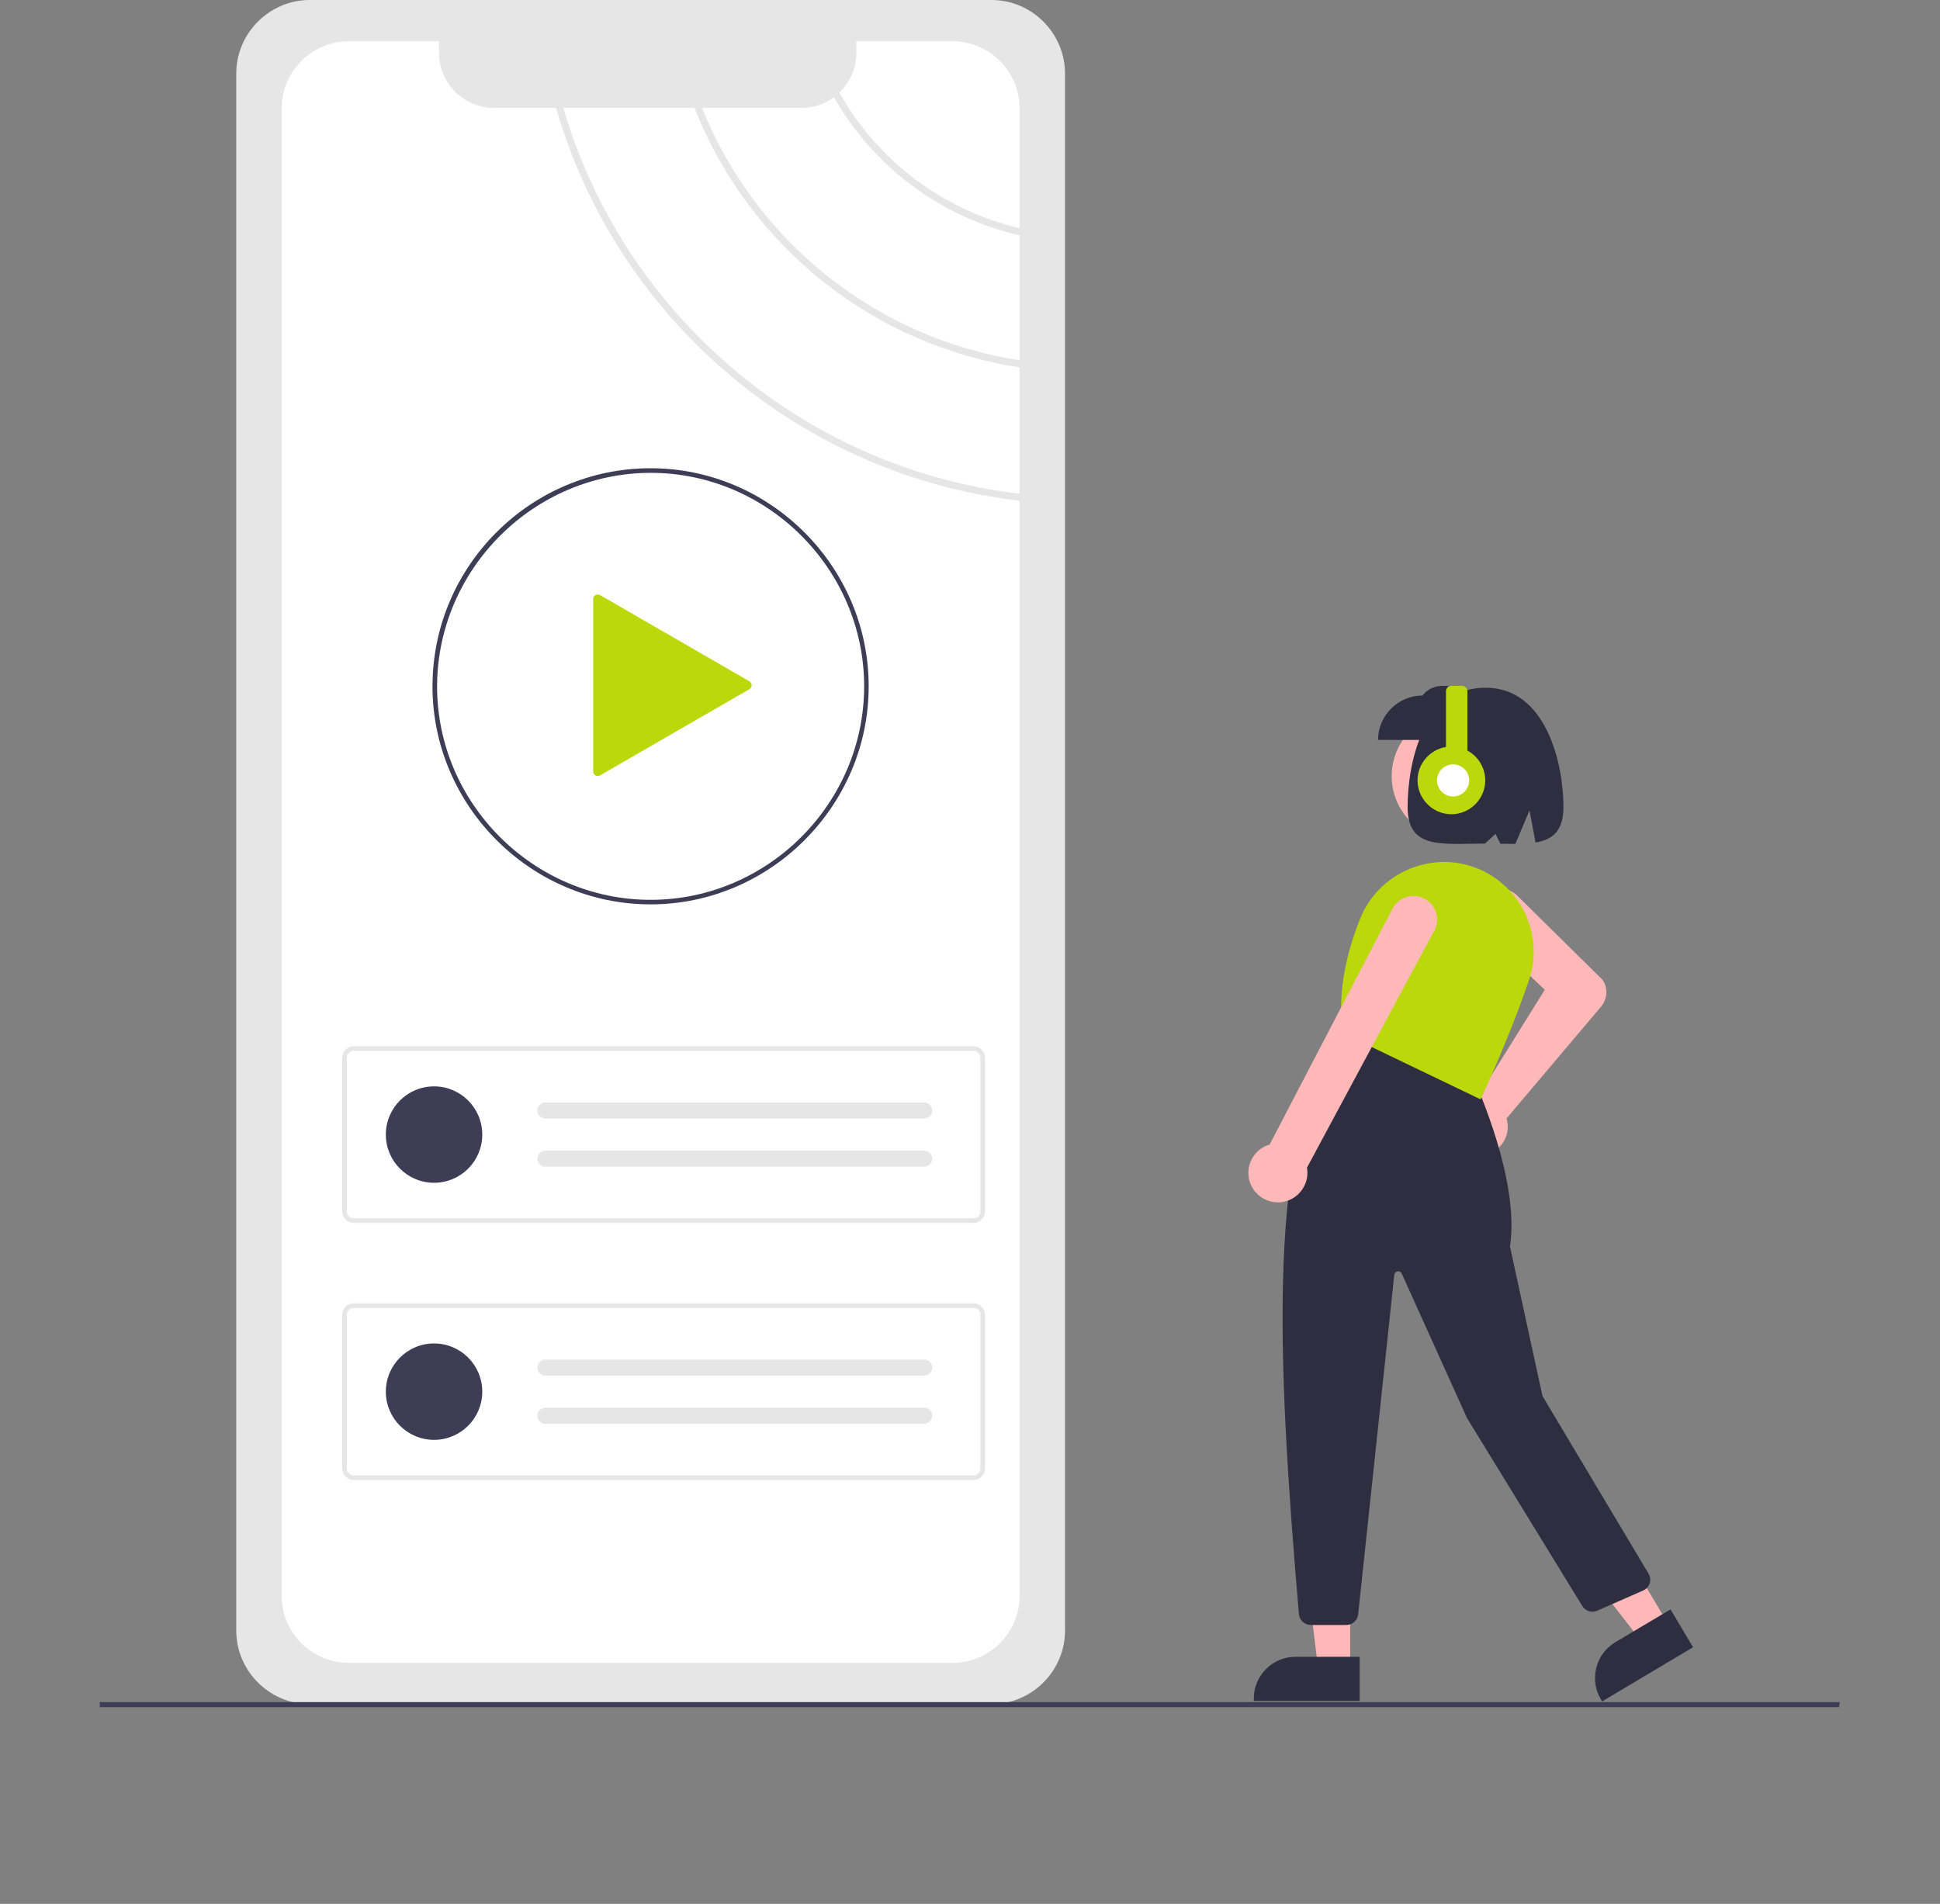 <?xml version="1.0" encoding="UTF-8" standalone="no"?>
<!DOCTYPE svg PUBLIC "-//W3C//DTD SVG 1.1//EN" "http://www.w3.org/Graphics/SVG/1.1/DTD/svg11.dtd">
<svg width="100%" height="100%" viewBox="0 0 758 744" version="1.1" xmlns="http://www.w3.org/2000/svg" xmlns:xlink="http://www.w3.org/1999/xlink" xml:space="preserve" xmlns:serif="http://www.serif.com/" style="fill-rule:evenodd;clip-rule:evenodd;stroke-linejoin:round;stroke-miterlimit:2;">
    <rect x="0" y="0" width="758" height="744" fill="#808080" stroke="none"/>
    <g id="Group_4" transform="matrix(0.897,0,0,0.897,-159.257,-69.973)">
        <g id="Path_31-79" transform="matrix(1,0,0,1,-0.018,-0.134)">
            <path d="M312.471,78.134C294.924,78.154 280.491,92.587 280.471,110.134L280.471,788.562C280.491,806.109 294.924,820.542 312.471,820.562L609.471,820.562C627.018,820.542 641.451,806.109 641.471,788.562L641.471,110.134C641.451,92.587 627.018,78.154 609.471,78.134L312.471,78.134Z" style="fill:rgb(230,230,230);fill-rule:nonzero;"/>
        </g>
        <g id="Path_32-80" transform="matrix(1,0,0,1,-0.018,-0.134)">
            <path d="M621.676,235.116L621.676,180.676C587.499,172.827 558.142,150.975 540.817,120.487C536.705,123.536 531.716,125.178 526.597,125.167L483.368,125.167C506.808,183.588 559.474,225.456 621.676,235.116Z" style="fill:white;fill-rule:nonzero;"/>
        </g>
        <g id="Path_33-81" transform="matrix(1,0,0,1,-0.018,-0.134)">
            <path d="M621.676,177.556L621.676,125.256C621.676,125.253 621.676,125.25 621.676,125.247C621.676,109.272 608.53,96.126 592.555,96.126C592.552,96.126 592.549,96.126 592.546,96.126L550.576,96.126L550.576,101.176C550.585,107.719 547.908,113.987 543.176,118.505C559.933,148.279 588.423,169.71 621.676,177.554L621.676,177.556Z" style="fill:white;fill-rule:nonzero;"/>
        </g>
        <g id="Path_34-82" transform="matrix(1,0,0,1,-0.018,-0.134)">
            <path d="M419.787,125.168L392.756,125.168C379.599,125.164 368.774,114.335 368.776,101.178L368.776,96.128L329.4,96.128C329.399,96.128 329.399,96.128 329.398,96.128C313.419,96.128 300.27,109.277 300.27,125.256C300.27,125.257 300.27,125.259 300.27,125.26L300.27,773.46C300.27,773.47 300.27,773.481 300.27,773.491C300.27,789.443 313.397,802.57 329.349,802.57C329.366,802.57 329.383,802.57 329.4,802.57L592.55,802.57C593.75,802.573 594.949,802.499 596.14,802.35C610.649,800.541 621.664,788.081 621.68,773.46L621.68,296.286C525.967,285.2 446.218,216.907 419.787,125.168Z" style="fill:white;fill-rule:nonzero;"/>
        </g>
        <g id="Path_35-83" transform="matrix(1,0,0,1,-0.018,-0.134)">
            <path d="M480.088,125.168L422.948,125.168C449.248,215.207 527.628,282.196 621.677,293.236L621.677,238.216C557.795,228.449 503.755,185.303 480.087,125.168L480.088,125.168Z" style="fill:white;fill-rule:nonzero;"/>
        </g>
        <g id="Path_36-84" transform="matrix(1,0,0,1,-0.018,-0.134)">
            <path d="M601.63,610.915L331.63,610.915C328.888,610.912 326.633,608.657 326.63,605.915L326.63,538.94C326.633,536.198 328.888,533.943 331.63,533.94L601.63,533.94C604.372,533.943 606.627,536.198 606.63,538.94L606.63,605.916C606.626,608.657 604.371,610.912 601.63,610.915ZM331.63,535.939C329.984,535.939 328.63,537.293 328.63,538.939L328.63,605.915C328.63,607.561 329.984,608.915 331.63,608.915L601.63,608.915C603.276,608.915 604.63,607.561 604.63,605.915L604.63,538.94C604.63,537.294 603.276,535.94 601.63,535.94L331.63,535.939Z" style="fill:rgb(230,230,230);fill-rule:nonzero;"/>
        </g>
        <g id="Ellipse_4" transform="matrix(1,0,0,1,345.611,551.293)">
            <circle cx="21" cy="21" r="21" style="fill:rgb(63,61,86);"/>
        </g>
        <g id="Path_37-85" transform="matrix(1,0,0,1,-0.018,-0.134)">
            <path d="M415.129,558.427C413.209,558.427 411.629,560.007 411.629,561.927C411.629,563.847 413.209,565.427 415.129,565.427L580.129,565.427C582.049,565.427 583.629,563.847 583.629,561.927C583.629,560.007 582.049,558.427 580.129,558.427L415.129,558.427Z" style="fill:rgb(230,230,230);fill-rule:nonzero;"/>
        </g>
        <g id="Path_38-86" transform="matrix(1,0,0,1,-0.018,-0.134)">
            <path d="M415.129,579.427C413.209,579.427 411.629,581.007 411.629,582.927C411.629,584.847 413.209,586.427 415.129,586.427L580.129,586.427C582.049,586.427 583.629,584.847 583.629,582.927C583.629,581.007 582.049,579.427 580.129,579.427L415.129,579.427Z" style="fill:rgb(230,230,230);fill-rule:nonzero;"/>
        </g>
        <g id="Path_39-87" transform="matrix(1,0,0,1,-0.018,-0.134)">
            <path d="M601.63,722.915L331.63,722.915C328.888,722.912 326.633,720.657 326.63,717.915L326.63,650.94C326.633,648.198 328.888,645.943 331.63,645.94L601.63,645.94C604.372,645.943 606.627,648.198 606.63,650.94L606.63,717.916C606.626,720.657 604.371,722.912 601.63,722.915ZM331.63,647.939C329.984,647.939 328.63,649.293 328.63,650.939L328.63,717.915C328.63,719.561 329.984,720.915 331.63,720.915L601.63,720.915C603.276,720.915 604.63,719.561 604.63,717.915L604.63,650.94C604.63,649.294 603.276,647.94 601.63,647.94L331.63,647.939Z" style="fill:rgb(230,230,230);fill-rule:nonzero;"/>
        </g>
        <g id="Ellipse_5" transform="matrix(1,0,0,1,345.611,663.293)">
            <circle cx="21" cy="21" r="21" style="fill:rgb(63,61,86);"/>
        </g>
        <g id="Path_40-88" transform="matrix(1,0,0,1,-0.018,-0.134)">
            <path d="M415.129,670.427C413.209,670.427 411.629,672.007 411.629,673.927C411.629,675.847 413.209,677.427 415.129,677.427L580.129,677.427C582.049,677.427 583.629,675.847 583.629,673.927C583.629,672.007 582.049,670.427 580.129,670.427L415.129,670.427Z" style="fill:rgb(230,230,230);fill-rule:nonzero;"/>
        </g>
        <g id="Path_41-89" transform="matrix(1,0,0,1,-0.018,-0.134)">
            <path d="M415.129,691.427C413.209,691.427 411.629,693.007 411.629,694.927C411.629,696.847 413.209,698.427 415.129,698.427L580.129,698.427C582.049,698.427 583.629,696.847 583.629,694.927C583.629,693.007 582.049,691.427 580.129,691.427L415.129,691.427Z" style="fill:rgb(230,230,230);fill-rule:nonzero;"/>
        </g>
        <g id="Path_42-90" transform="matrix(1,0,0,1,-0.018,0.07)">
            <path d="M460.947,471.93C460.934,471.93 460.92,471.93 460.907,471.93C408.813,471.93 365.947,429.064 365.947,376.97C365.947,376.957 365.947,376.943 365.947,376.93C365.947,376.73 365.947,376.522 365.959,376.323C366.25,324.298 408.859,281.93 460.947,281.93C513.062,281.93 555.947,324.815 555.947,376.93C555.947,429.045 513.062,471.93 460.947,471.93ZM460.947,283.93C410.178,284.043 368.362,325.619 367.957,376.386C367.946,376.598 367.947,376.769 367.947,376.93C367.947,376.934 367.947,376.938 367.947,376.942C367.947,427.967 409.934,469.954 460.959,469.954C511.984,469.954 553.971,427.967 553.971,376.942C553.971,325.917 511.984,283.93 460.959,283.93C460.955,283.93 460.951,283.93 460.947,283.93Z" style="fill:rgb(63,61,86);fill-rule:nonzero;"/>
        </g>
        <g id="Path_43-91" transform="matrix(1,0,0,1,-0.018,-6.721)">
            <path d="M503.97,381.529L438.948,343.988C438.644,343.812 438.299,343.72 437.948,343.72C436.851,343.72 435.948,344.623 435.948,345.72L435.948,420.8C435.948,421.897 436.851,422.8 437.948,422.8C438.299,422.8 438.644,422.708 438.948,422.532L503.97,384.991C504.588,384.634 504.97,383.973 504.97,383.259C504.97,382.545 504.588,381.884 503.97,381.527L438.948,343.986C438.644,343.81 438.299,343.718 437.948,343.718C436.851,343.718 435.948,344.621 435.948,345.718L435.948,420.8C435.948,421.897 436.851,422.8 437.948,422.8C438.299,422.8 438.644,422.708 438.948,422.532L503.97,384.991C504.588,384.634 504.97,383.973 504.97,383.259C504.97,382.545 504.588,381.884 503.97,381.527L503.97,381.529Z" style="fill:rgb(187,216,10);fill-rule:nonzero;"/>
        </g>
        <g id="Path_54-92" transform="matrix(1,0,0,1,221,78)">
            <path d="M757.569,743.732L0,743.732L0,741.551L757.964,741.551L757.569,743.732Z" style="fill:rgb(63,61,86);fill-rule:nonzero;"/>
        </g>
        <g id="Group_1" transform="matrix(1,0,0,1,-869.284,495.958)">
            <g id="Ellipse_3" transform="matrix(1,0,0,1,1653.03,-107.758)">
                <circle cx="27.936" cy="27.936" r="27.936" style="fill:rgb(255,184,184);"/>
            </g>
            <g id="Path_21-93" transform="matrix(1,0,0,1,866.433,-554.209)">
                <path d="M812.723,631C812.326,629.763 812.123,628.472 812.123,627.172C812.123,621.227 816.359,616.063 822.189,614.9C822.737,614.794 823.292,614.728 823.849,614.7L853.276,567.471L826.4,541.915C824.233,539.887 823.002,537.049 823.002,534.081C823.002,528.196 827.845,523.353 833.73,523.353C836.576,523.353 839.309,524.486 841.32,526.5L878.433,563.1L878.508,563.191C880.859,566.768 880.583,571.496 877.832,574.775L836.6,623.534C836.723,623.925 836.826,624.322 836.907,624.724C837.068,625.53 837.149,626.35 837.149,627.171C837.149,633.645 832.126,639.104 825.675,639.642C825.32,639.673 824.966,639.689 824.615,639.689C819.204,639.667 814.389,636.148 812.723,631Z" style="fill:rgb(255,184,184);fill-rule:nonzero;"/>
            </g>
            <g id="Path_22-94" transform="matrix(1,0,0,1,1045.18,-230.972)">
                <path d="M589.772,539.948L575.827,539.948L569.194,486.162L589.774,486.162L589.772,539.948Z" style="fill:rgb(255,184,184);fill-rule:nonzero;"/>
            </g>
            <g id="Path_23-95" transform="matrix(1,0,0,1,826.191,-396.88)">
                <path d="M812.885,719.943L766.785,719.943L766.785,718.8C766.785,708.888 774.942,700.731 784.854,700.731L812.886,700.731L812.885,719.943Z" style="fill:rgb(47,46,65);fill-rule:nonzero;"/>
            </g>
            <g id="Path_24-96" transform="matrix(1,0,0,1,1098.77,-236.477)">
                <path d="M674.777,526.174L662.795,533.309L629.578,490.489L647.263,479.96L674.777,526.174Z" style="fill:rgb(255,184,184);fill-rule:nonzero;"/>
            </g>
            <g id="Path_25-97" transform="matrix(1,0,0,1,896.059,-406.599)">
                <path d="M848.632,729.873L848.05,728.896C842.979,720.379 845.814,709.198 854.331,704.126L878.416,689.785L888.242,706.285L848.632,729.873Z" style="fill:rgb(47,46,65);fill-rule:nonzero;"/>
            </g>
            <g id="Path_26-98" transform="matrix(1,0,0,1,832.083,-525.133)">
                <path d="M780.531,810.423C771.19,700.429 765.631,598.245 799.781,556.561L800.045,556.238L857.513,579.226L857.608,579.431C857.802,579.853 876.914,621.894 872.456,650.172L886.631,715.378L932.85,792.769C933.324,793.563 933.574,794.47 933.574,795.394C933.574,797.42 932.371,799.264 930.517,800.08L910.431,808.917C908.099,809.932 905.346,809.072 904.007,806.909L853.73,724.923L825.33,662.04C825.055,661.429 824.444,661.035 823.775,661.035C822.906,661.035 822.169,661.698 822.078,662.562L806.338,810.535C806.067,813.126 803.854,815.116 801.249,815.112L785.633,815.112C782.992,815.097 780.769,813.053 780.531,810.423Z" style="fill:rgb(47,46,65);fill-rule:nonzero;"/>
            </g>
            <g id="Path_27-99" transform="matrix(1,0,0,1,844.072,-559.713)">
                <path d="M787.986,592.013L787.712,591.882L787.669,591.582C785.522,576.557 788.063,559.862 795.221,541.962C802.482,523.937 822.049,513.84 840.947,518.368C851.638,521.002 860.747,528.007 866.039,537.663C871.263,547.22 872.243,558.544 868.739,568.856C859.715,595.244 848.009,619.934 847.891,620.18L847.646,620.695L787.986,592.013Z" style="fill:rgb(187,216,10);fill-rule:nonzero;"/>
            </g>
            <g id="Path_28-100" transform="matrix(1,0,0,1,825.073,-552.635)">
                <path d="M765.634,647.248C764.821,641.004 768.739,635.043 774.794,633.313L828.533,530.142C830.373,526.967 833.776,525.005 837.445,525.005C843.096,525.005 847.745,529.655 847.745,535.305C847.745,537.314 847.158,539.28 846.055,540.959L791.046,643.411C791.161,644.034 791.228,644.665 791.246,645.299C791.249,645.415 791.251,645.531 791.251,645.647C791.251,652.703 785.445,658.508 778.39,658.508C778.331,658.508 778.272,658.508 778.213,658.507C774.368,658.452 770.744,656.676 768.343,653.673C766.857,651.826 765.917,649.601 765.629,647.248L765.634,647.248Z" style="fill:rgb(255,184,184);fill-rule:nonzero;"/>
            </g>
            <g id="Path_29-101" transform="matrix(1,0,0,1,851.636,-595.791)">
                <path d="M795.454,500.188L839.813,500.188L839.813,480.852C830.077,476.984 820.549,473.694 814.79,480.852C804.183,480.852 795.454,489.581 795.454,500.188Z" style="fill:rgb(47,46,65);fill-rule:nonzero;"/>
            </g>
            <g id="Path_30-102" transform="matrix(1,0,0,1,857.69,-595.41)">
                <path d="M836.215,477.059C862.734,477.059 870.156,510.299 870.156,529.052C870.156,539.51 865.427,543.252 857.994,544.516L855.369,530.516L849.222,545.116C847.134,545.126 844.941,545.086 842.667,545.044L840.583,540.752L835.935,544.967C817.319,544.995 802.274,547.708 802.274,529.05C802.274,510.3 808.784,477.059 836.215,477.059Z" style="fill:rgb(47,46,65);fill-rule:nonzero;"/>
            </g>
        </g>
        <g id="Group_2" transform="matrix(1,0,0,1,684,38)">
            <g id="Path_53-103" transform="matrix(1,0,0,1,-688.018,71.866)">
                <path d="M820.737,295.13L820.737,269.263C820.737,267.983 819.684,266.93 818.404,266.93L813.738,266.93C812.458,266.93 811.405,267.983 811.405,269.263L811.405,293.57C804.297,294.724 799.023,300.924 799.023,308.124C799.023,316.213 805.679,322.869 813.768,322.869C821.856,322.869 828.513,316.213 828.513,308.124C828.513,302.699 825.518,297.694 820.736,295.13L820.737,295.13Z" style="fill:rgb(187,216,10);fill-rule:nonzero;"/>
            </g>
            <g id="Ellipse_8" transform="matrix(1,0,0,1,119.5,373.01)">
                <circle cx="6.998" cy="6.998" r="6.998" style="fill:white;"/>
            </g>
        </g>
    </g>
</svg>
